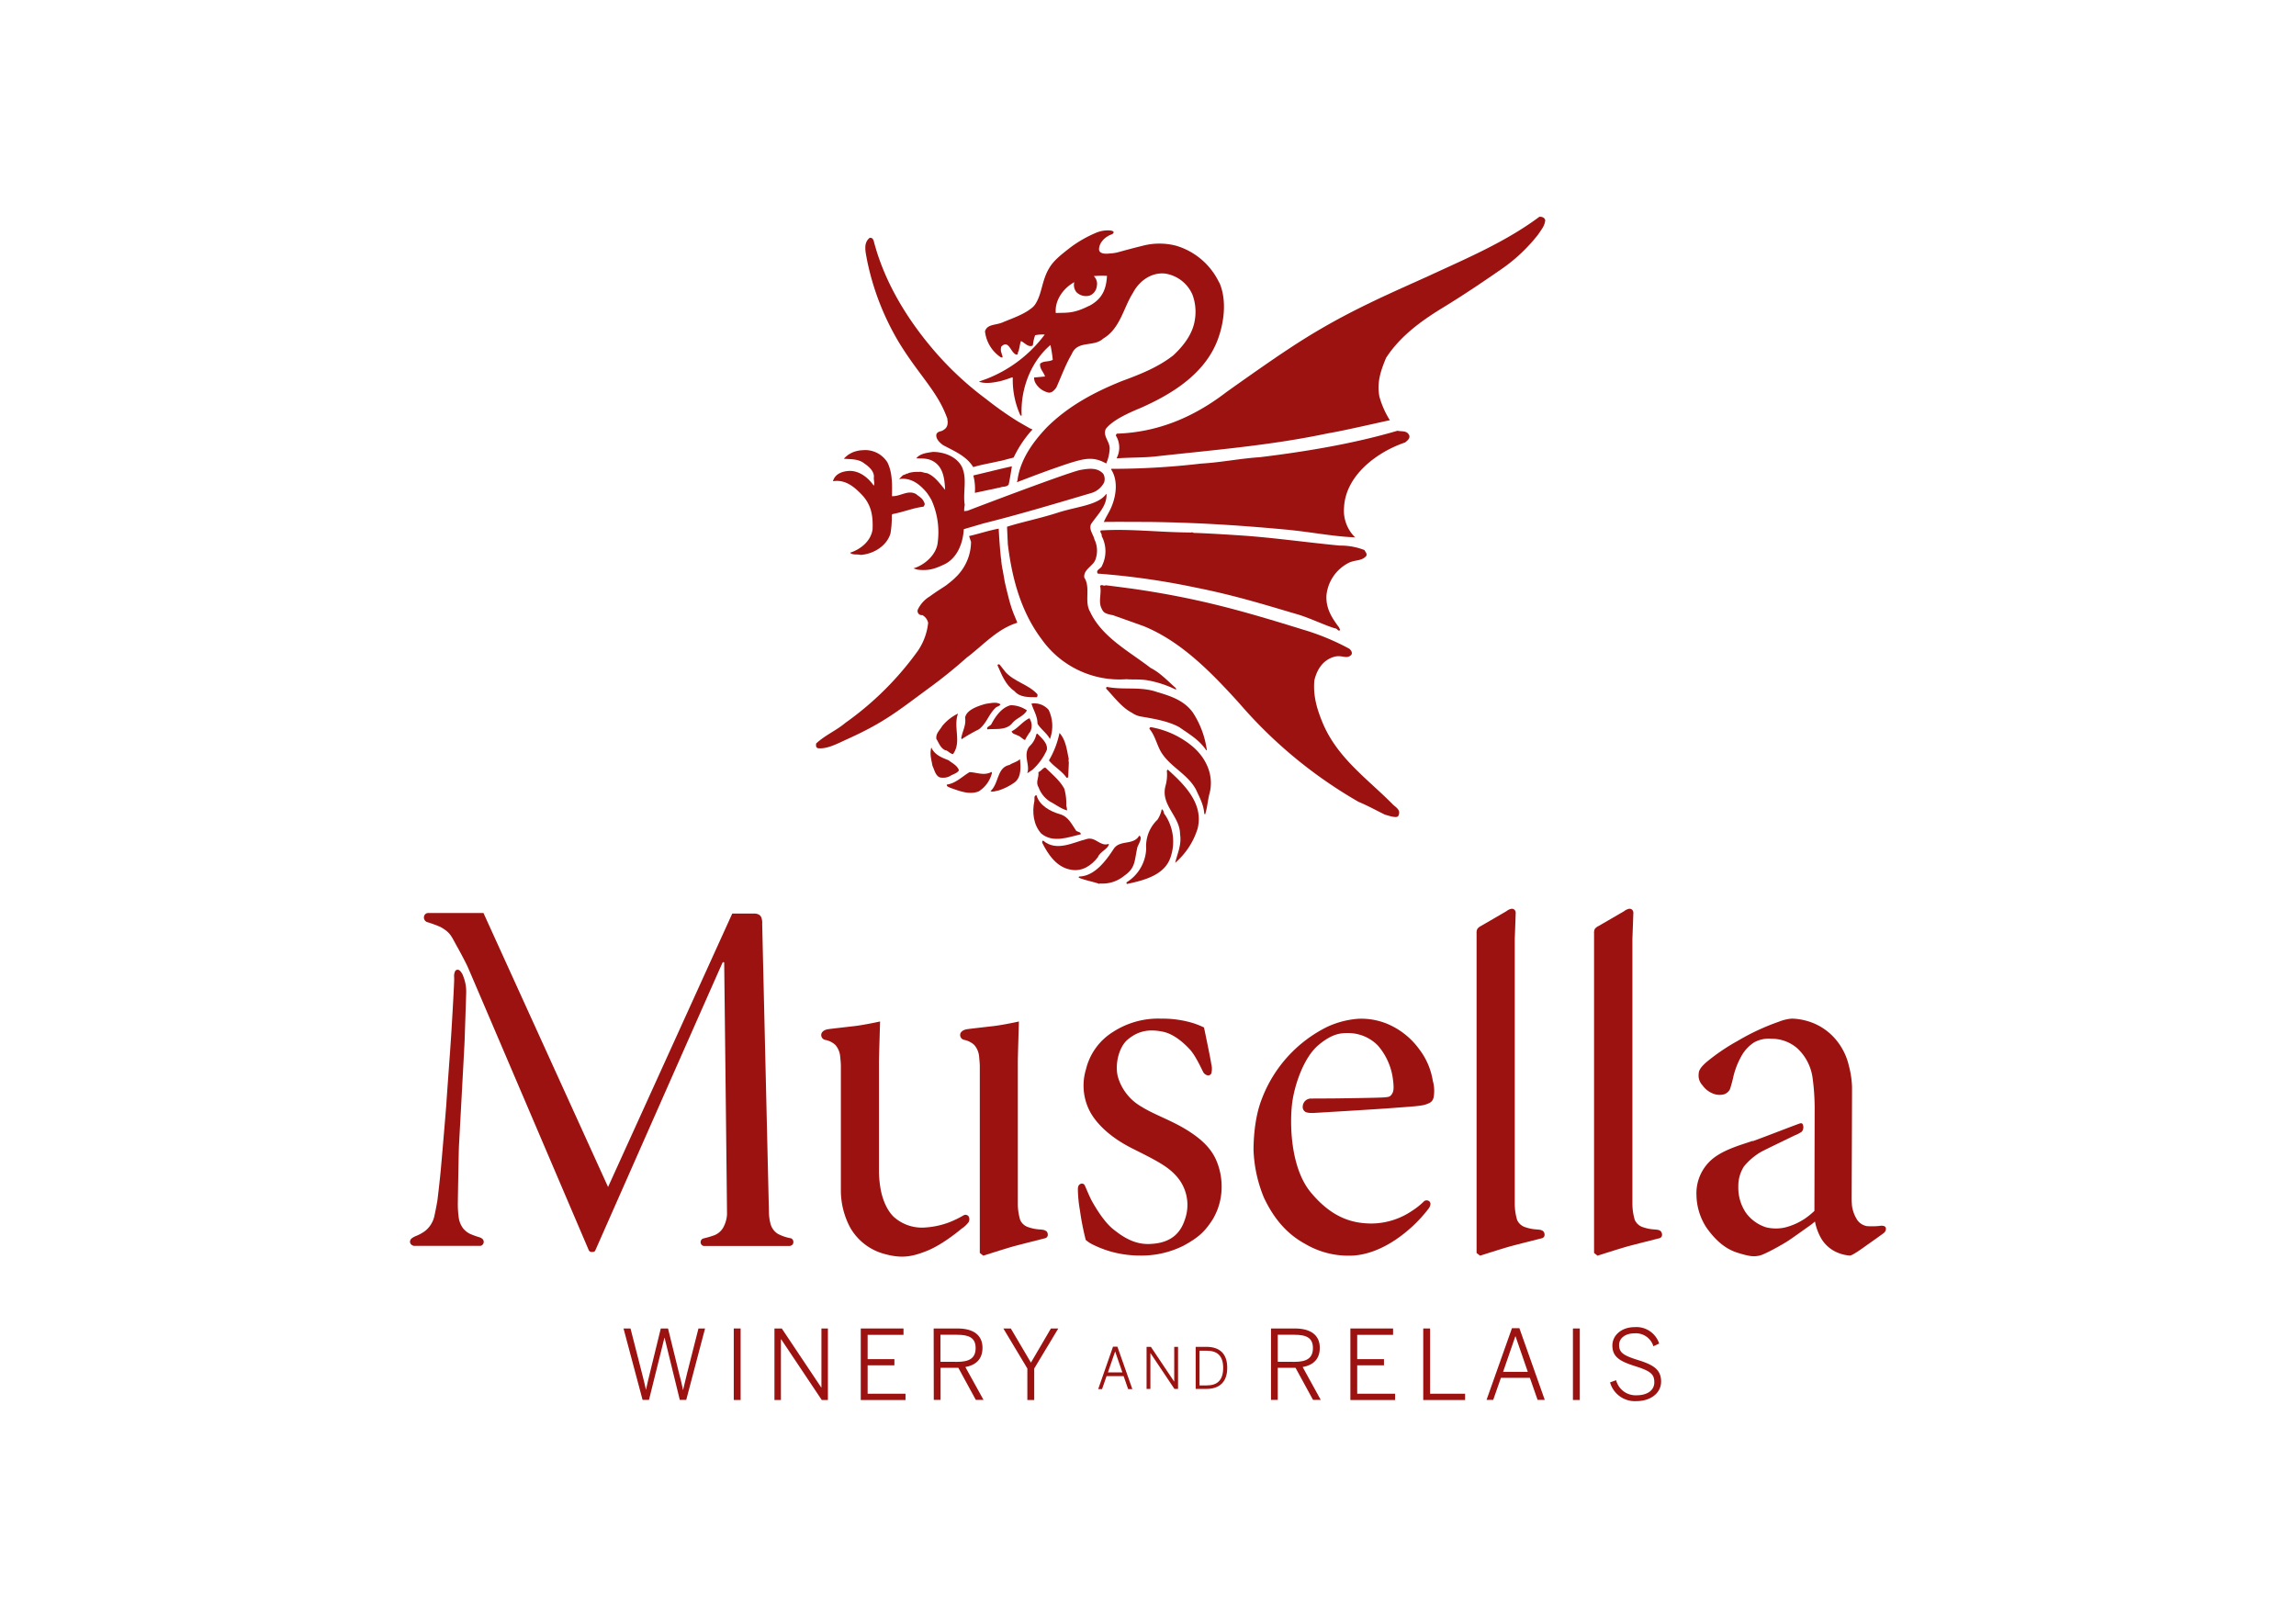 <svg id="Vrstva_1" data-name="Vrstva 1" xmlns="http://www.w3.org/2000/svg" viewBox="0 0 595.28 419.53"><defs><style>.cls-1{fill:#9c1210;}</style></defs><title>logo_konkurence</title><path class="cls-1" d="M161.66,344.48h1.81l2.88,11.25c.45,1.71.85,3.38,1.13,4.66h0c.26-1.25.66-2.95,1.08-4.63l2.76-11.28h1.88l2.8,11.38c.43,1.68.81,3.13,1.06,4.53h.05c.33-1.47.68-2.8,1.07-4.46l2.91-11.45h1.71L177.92,363h-1.67l-3.94-16.09h-.05l-4,16.09H166.6Z"/><rect class="cls-1" x="190.24" y="344.48" width="1.78" height="18.54"/><polygon class="cls-1" points="200.79 344.48 202.69 344.48 212.91 359.77 212.97 359.77 212.97 344.48 214.65 344.48 214.65 363.03 213.06 363.03 202.52 347.26 202.47 347.26 202.47 363.03 200.79 363.03 200.79 344.48"/><polygon class="cls-1" points="223.17 344.48 234.25 344.48 234.25 346.13 224.95 346.13 224.95 352.43 231.89 352.43 231.89 354.03 224.95 354.03 224.95 361.4 234.77 361.4 234.77 363.03 223.17 363.03 223.17 344.48"/><path class="cls-1" d="M242.07,344.48h6.22c4.13,0,6.44,1.76,6.44,5,0,3-1.76,4.51-4.44,5L255,363h-2l-4.53-8.32h-4.61V363h-1.76Zm6.09,8.65c3.06,0,4.79-.88,4.79-3.56s-1.71-3.46-4.82-3.46h-4.3v7Z"/><polygon class="cls-1" points="266.36 354.86 260.14 344.48 262.07 344.48 267.29 353.33 272.47 344.48 274.38 344.48 268.14 354.86 268.14 363.02 266.36 363.02 266.36 354.86"/><path class="cls-1" d="M288.57,349.2h1.14l3.87,11h-1.09l-1.17-3.37H286.9l-1.17,3.37h-1Zm2.42,6.66-1.87-5.42h0l-1.87,5.42Z"/><polygon class="cls-1" points="297.27 349.24 298.39 349.24 304.41 358.24 304.44 358.24 304.44 349.24 305.43 349.24 305.43 360.16 304.5 360.16 298.29 350.88 298.26 350.88 298.26 360.16 297.27 360.16 297.27 349.24"/><path class="cls-1" d="M310,349.24h2.75c3.56,0,5.43,1.84,5.43,5.44s-1.92,5.47-5.43,5.47H310Zm2.92,10c2.7,0,4.21-1.37,4.21-4.53s-1.53-4.46-4.24-4.46H311v9Z"/><path class="cls-1" d="M329.53,344.48h6.21c4.13,0,6.44,1.76,6.44,5,0,3-1.75,4.51-4.44,5l4.69,8.52h-2l-4.54-8.32h-4.61V363h-1.75Zm6.08,8.65c3.06,0,4.79-.88,4.79-3.56s-1.7-3.46-4.81-3.46h-4.31v7Z"/><polygon class="cls-1" points="350.11 344.48 361.18 344.48 361.18 346.13 351.88 346.13 351.88 352.43 358.82 352.43 358.82 354.03 351.88 354.03 351.88 361.4 361.71 361.4 361.71 363.03 350.11 363.03 350.11 344.48"/><polygon class="cls-1" points="369 344.48 370.78 344.48 370.78 361.4 379.85 361.4 379.85 363.03 369 363.03 369 344.48"/><path class="cls-1" d="M392,344.41h1.93L400.51,363h-1.86l-2-5.72h-7.51l-2,5.72h-1.73Zm4.11,11.32-3.18-9.22h-.05l-3.18,9.22Z"/><rect class="cls-1" x="407.81" y="344.48" width="1.78" height="18.54"/><path class="cls-1" d="M417.43,358.46l1.58-.57a5.21,5.21,0,0,0,5.31,3.91c2.78,0,4.59-1.28,4.59-3.36s-.93-2.91-4.87-4.16-6-2.33-6-5.39c0-2.65,2.38-4.76,5.77-4.76a6.2,6.2,0,0,1,6.36,4.26l-1.5.7a4.74,4.74,0,0,0-4.89-3.35c-2.48,0-4,1.33-4,3,0,2.08,1.22,2.78,5.13,4s5.76,2.51,5.76,5.51-2.73,5.07-6.44,5.07a6.68,6.68,0,0,1-6.81-4.92"/><path class="cls-1" d="M125.35,236.75H111a1.09,1.09,0,0,0-.67.23,1.21,1.21,0,0,0-.42.9,1.3,1.3,0,0,0,.73,1.19,31.68,31.68,0,0,1,3.53,1.28c2.64,1.46,2.84,2.43,4.2,4.85,1.07,1.9,2.4,4.45,2.87,5.47,1,2.26,31.31,73.29,31.39,73.47a.84.84,0,0,0,.88.5c.7,0,.78-.29.82-.37s32.91-74.57,33-74.64a.22.22,0,0,1,.21-.14c.1,0,.21,0,.22.17s.75,64.89.73,65.29a8.13,8.13,0,0,1-.92,3.25,4.58,4.58,0,0,1-2.77,2.24c-1.79.62-2.4.61-2.76.85a1,1,0,0,0-.39.84,1,1,0,0,0,.27.67.84.84,0,0,0,.54.28c.18,0,22.16,0,22.28,0a1.15,1.15,0,0,0,.71-.33.88.88,0,0,0,.24-.65,1,1,0,0,0-.59-1,11.75,11.75,0,0,1-3.4-1.14,4.43,4.43,0,0,1-2-2.9,12.18,12.18,0,0,1-.34-2.71s-1.74-74.29-1.75-74.77a4,4,0,0,0-.19-1.59,1.49,1.49,0,0,0-.93-.94,2.34,2.34,0,0,0-.9-.16h-5.74l-32.2,70.9Z"/><path class="cls-1" d="M107.51,323.08a1.45,1.45,0,0,1-.8-.29,1.06,1.06,0,0,1-.41-.77,1.15,1.15,0,0,1,.5-.95,4.59,4.59,0,0,1,1-.55,11.45,11.45,0,0,0,1.85-.94,6.22,6.22,0,0,0,1.67-1.5,6.89,6.89,0,0,0,1.24-2.5c.26-1.07.74-3.63.82-4.13s.54-4.44.81-7.17c.23-2.2,1.51-17.45,1.54-18.13s.86-12.12.91-12.78c.26-3.79.36-5.18.51-7.8.79-13.32.57-11.68.59-12.3a2.81,2.81,0,0,1,.27-1.46c.22-.24.29-.34.59-.35a.83.83,0,0,1,.68.3,3.71,3.71,0,0,1,.86,1.48,10.66,10.66,0,0,1,.73,4.06c0,.58-.38,11.58-.41,12.58s-1.43,26.53-1.48,27.59-.29,14.24-.28,15a25.84,25.84,0,0,0,.23,3.23,6,6,0,0,0,1.13,2.8,5.2,5.2,0,0,0,1.84,1.46,20.94,20.94,0,0,0,2.31.84,2.21,2.21,0,0,1,.85.44,1,1,0,0,1,.35.76,1,1,0,0,1-.3.76.8.8,0,0,1-.67.29h-17"/><path class="cls-1" d="M228.15,264.88s-4.09.9-6.61,1.19-6.16.7-6.85.81c-1.24.19-1.78.89-1.77,1.46a1.28,1.28,0,0,0,1,1.3,5.37,5.37,0,0,1,2.67,1.32,5.28,5.28,0,0,1,1.23,2.86c.1,1,.19,1.95.19,2.61s0,31.5,0,32.41a20.43,20.43,0,0,0,2.46,9.55,14.52,14.52,0,0,0,8.58,6.69c4.57,1.3,7.24.89,11.33-.75s8.48-5.37,9-5.78a7.13,7.13,0,0,0,1.74-1.63,1.52,1.52,0,0,0,0-1.52,1,1,0,0,0-1.3-.26,25.78,25.78,0,0,1-3.72,1.81,21.41,21.41,0,0,1-6.75,1.37,10.89,10.89,0,0,1-7.7-2.85c-2.24-2.23-3.14-5.75-3.42-7.66a27.5,27.5,0,0,1-.34-4.41V275.34c0-1.38.29-10.46.29-10.46"/><path class="cls-1" d="M271.16,319.19c-.33-.23-.57-.31-1.57-.39a10.59,10.59,0,0,1-2.92-.57,3.43,3.43,0,0,1-2.18-1.92,14.9,14.9,0,0,1-.6-4.44V275.34c0-1.38.28-10.46.28-10.46s-4.09.9-6.61,1.19-6.16.7-6.84.81c-1.25.19-1.78.89-1.78,1.45a1.27,1.27,0,0,0,1,1.3,5.44,5.44,0,0,1,2.66,1.34,5.31,5.31,0,0,1,1.24,2.85c.09,1.05.19,1.95.19,2.61,0,.46,0,39,0,48.47l.91.7s5.84-1.87,7.76-2.4,7.82-2,8.33-2.14a.9.9,0,0,0,.62-1,1.15,1.15,0,0,0-.45-.89"/><path class="cls-1" d="M312.17,266.47s1.72,8.19,1.88,9.46a4.8,4.8,0,0,1,0,2.43.93.93,0,0,1-.86.5,1.7,1.7,0,0,1-1.3-1c-.44-.83-1.93-4.15-3.42-5.76s-4.1-4-7-4.58-6-.6-9.17,2.11c-2.22,1.93-3.31,6.39-2.46,9.62A13.17,13.17,0,0,0,296,287c3.66,2.28,8.14,3.59,12.75,6.67,2.61,1.75,5.26,4,6.65,7.34a17.28,17.28,0,0,1,1.32,7.3,16.38,16.38,0,0,1-2.32,7.91c-2,3.09-3.55,4.62-7.63,6.83a24.32,24.32,0,0,1-11.17,2.52,28.13,28.13,0,0,1-7.47-1,27.54,27.54,0,0,1-5.2-2.05,8.39,8.39,0,0,1-1.43-1,67.71,67.71,0,0,1-1.5-7.63,33.93,33.93,0,0,1-.54-5.51c0-.71.2-1.22.77-1.42a.79.79,0,0,1,1,.4c.22.37,1.16,2.82,1.94,4.21s3,5.2,5.43,7.15c2.66,2.15,5.64,4,9.46,3.85,4.32-.15,7.64-1.77,9.11-6.25a11.2,11.2,0,0,0-2.55-11.76c-2.11-2.24-5.12-3.8-10.91-6.69-7.26-3.62-10.27-7.82-11.37-10.14a14.49,14.49,0,0,1-.78-10.46,15.76,15.76,0,0,1,7-9.68,21.51,21.51,0,0,1,12.56-3.45,27.11,27.11,0,0,1,7.68,1,20.12,20.12,0,0,1,3.32,1.27"/><path class="cls-1" d="M340.33,288.61s15.45-.9,20.85-1.31,7.31-.51,8.5-.92,1.7-.73,2-1.76a9.69,9.69,0,0,0-.21-4.42,18.09,18.09,0,0,0-3.47-8.08,19.62,19.62,0,0,0-8.39-6.66,17.67,17.67,0,0,0-7.45-1.29,23.11,23.11,0,0,0-8,2.07,34.44,34.44,0,0,0-17,18.69c-1.95,4.9-2.16,10.87-2.16,13.24a35.46,35.46,0,0,0,2.73,12.46c1.91,4,4.94,8.8,10.61,11.89A22,22,0,0,0,350,325.6c2.26,0,6.48-.6,11.63-4a36.45,36.45,0,0,0,8.71-8.14c.51-.67.73-1.36.32-1.86a1.05,1.05,0,0,0-1.56,0,18.3,18.3,0,0,1-3,2.37,18.92,18.92,0,0,1-10.45,3.29c-5.05,0-10.35-1.49-15.81-8.08s-5.46-18.54-4.79-23.38,3.09-11.69,6.75-14.78,5.92-3.14,7.67-3.14a10.77,10.77,0,0,1,7.78,3.24,16.52,16.52,0,0,1,3.91,8.86c.26,2.16.2,3-.31,3.76s-1,.72-2.06.82-9.42.22-12.41.26-5.44,0-6.28.05a2.13,2.13,0,0,0-2.34,2,1.48,1.48,0,0,0,.84,1.53,4.48,4.48,0,0,0,1.76.17"/><path class="cls-1" d="M400,319.19c-.33-.23-.57-.31-1.57-.39a10.59,10.59,0,0,1-2.92-.57,3.41,3.41,0,0,1-2.18-1.92,14.9,14.9,0,0,1-.6-4.44V243.41s.24-6.25.24-6.56a1.23,1.23,0,0,0-.25-.88,1,1,0,0,0-.84-.32,3,3,0,0,0-1.29.61c-.44.27-6.09,3.54-6.62,3.85a2.54,2.54,0,0,0-.95.78,2.16,2.16,0,0,0-.19,1.09c0,.48,0,1.81,0,1.81V324.9l.91.7s5.84-1.87,7.76-2.4,7.82-2,8.33-2.14a.9.9,0,0,0,.62-1,1.18,1.18,0,0,0-.45-.89"/><path class="cls-1" d="M430.51,319.19c-.33-.23-.57-.31-1.57-.39a10.52,10.52,0,0,1-2.92-.57,3.43,3.43,0,0,1-2.18-1.92,14.88,14.88,0,0,1-.61-4.44V243.41s.24-6.25.24-6.56a1.19,1.19,0,0,0-.24-.88,1,1,0,0,0-.84-.32,3,3,0,0,0-1.29.61c-.44.27-6.1,3.54-6.62,3.85a2.54,2.54,0,0,0-1,.78,2.16,2.16,0,0,0-.19,1.09c0,.48,0,1.81,0,1.81,0,12.92,0,74.51,0,81.11l.9.7s5.85-1.87,7.77-2.4,7.81-2,8.33-2.14a.9.9,0,0,0,.62-1,1.18,1.18,0,0,0-.45-.89"/><path class="cls-1" d="M454.37,295.84c-3.08,1.1-8.36,2.42-11.33,5.56a11.58,11.58,0,0,0-3.2,8.54,15.85,15.85,0,0,0,2.62,8.43c2,2.79,4.47,5.35,8,6.46s4.36,1,5.64.77,6.05-2.87,7.73-4,4.24-3,5.12-3.6,1.61-1.26,1.61-1.26a14.27,14.27,0,0,0,1.46,4.11,8.86,8.86,0,0,0,4.51,4,9.77,9.77,0,0,0,3.11.72c.52,0,2.52-1.37,3.63-2.17s4.63-3.26,5.07-3.63a1.41,1.41,0,0,0,.62-1.11.73.73,0,0,0-.44-.72,2.33,2.33,0,0,0-1.22-.05,21.22,21.22,0,0,1-3.27.05,3.93,3.93,0,0,1-2.43-1.49,8.94,8.94,0,0,1-1.44-3.81c-.11-1.3-.08-2.21-.08-2.89s.11-27.23.09-28a24.64,24.64,0,0,0-.83-5.45,16,16,0,0,0-3-6.28,15.05,15.05,0,0,0-7.76-5.26,15.82,15.82,0,0,0-4-.63,11.29,11.29,0,0,0-3.37.8,59.3,59.3,0,0,0-10.73,5,52.16,52.16,0,0,0-8.16,5.57c-1.76,1.57-1.88,2.34-1.91,3a3.64,3.64,0,0,0,1,2.93,6,6,0,0,0,3.22,2.31,4.57,4.57,0,0,0,2.41,0,2.69,2.69,0,0,0,1.48-1.29,34,34,0,0,0,.91-3.37,20.38,20.38,0,0,1,2-5.12,10,10,0,0,1,3.36-3.67,7.91,7.91,0,0,1,4.46-.94,10.15,10.15,0,0,1,6.78,2.52,12.86,12.86,0,0,1,3.89,7.45,58.65,58.65,0,0,1,.56,8.85c0,3.37-.06,25.82-.06,25.82a20.59,20.59,0,0,1-2.46,2,16.56,16.56,0,0,1-5.21,2.31,10.87,10.87,0,0,1-4.85-.05,10.35,10.35,0,0,1-5.21-3.73,11.62,11.62,0,0,1-2-6.83,9.41,9.41,0,0,1,1.45-5.21,16.39,16.39,0,0,1,4.56-3.86c2.1-1.08,7.51-3.66,8.55-4.18a8.81,8.81,0,0,0,1.91-1,1.84,1.84,0,0,0,.37-1.41c-.08-.54-.27-.87-.78-.75s-9.2,3.51-12.28,4.62"/><path class="cls-1" d="M400.59,57.33c-.15,1.36-1.06,2.32-1.76,3.43a43.36,43.36,0,0,1-9.33,8.87c-5,3.45-9.75,6.69-15.48,10.19s-11.09,7.46-14.67,13c-1.22,3-2.44,6.1-1.72,10a23,23,0,0,0,2.72,6.15c-1.21.21-11.9,2.72-16,3.38-14.92,3.17-29.8,4.34-44.72,6-3.08.35-6.71.25-10,.5l-.1-.1a5.9,5.9,0,0,0-.25-5.85l.25-.45c10.64-.35,19.92-4.24,28.39-10.74,0,0,10-7.16,15.83-11,13.39-8.93,24.15-13.51,36.56-19.11,9.78-4.54,20-8.83,28.79-15.38.6-.1,1.66.25,1.51,1.16"/><path class="cls-1" d="M365.3,112.73c.45.9-.41,1.51-1,2-7.16,2.42-15.38,8.43-15.83,16.79a9.71,9.71,0,0,0,2.87,7.82c-5.95-.25-10.82-1.32-17.75-2-13.75-1.27-23.8-1.82-35.34-2-4,0-7.82-.05-12.06,0,.56-1.31,1.37-2.47,1.92-3.78,1.31-3,1.81-7,0-9.79v-.2a198.48,198.48,0,0,0,23.29-1.36c5.2-.3,10-1.31,15.28-1.66,11.65-1.42,24.21-3.48,35.65-6.86.91.25,2.32-.1,2.93,1"/><path class="cls-1" d="M230,119.74c1.41,2.72,1.31,5.9,1.26,8.92,2.22.1,4.19-1.76,6.3-.51.81.71,1.69,1,2.17,2.43.11.31-.3.8-.3.8-2.77.36-5.29,1.41-8,1.92l-.21.2a26.29,26.29,0,0,1-.35,4.84c-1,3.33-4.54,5.35-7.76,5.55-.91-.25-2,.1-2.73-.56,2.77-.9,5.4-3,5.85-6.05.15-3.63-.33-6.52-3-9.22-2.17-2.23-4.39-3.74-7.26-3.28.5-2,2.66-2.65,4.38-2.67,2.45,0,4.69,1.66,6.2,3.83.25-.55,0-1.31,0-2,.25-1.61-1.21-2.92-2.42-3.73-1.51-1.26-3.58-1.11-5.34-1.26a6.39,6.39,0,0,1,3.37-2,7,7,0,0,1,1.52-.21,6.78,6.78,0,0,1,6.25,2.93"/><path class="cls-1" d="M249.63,121.7c1.05,2.78,0,6.26.5,9.23a7.67,7.67,0,0,0-.15,1.61l.86-.1c9.88-3.78,27-10.18,29.34-10.59s4.39-.6,5.85,1a2.68,2.68,0,0,1,.2,2.32,5.5,5.5,0,0,1-3.27,2.67c-9.28,2.73-18.61,5.55-27.94,7.87l-5.14,1.51c-.2,3.48-1.56,7.26-4.79,9-2.52,1.21-4.29,1.88-7.27,1.48l-1-.32c2.82-.81,5.75-3.38,6.25-6.35a20.39,20.39,0,0,0-1.51-11.25,15.32,15.32,0,0,0-1.31-2.07c-2-2.39-4.24-3.93-7.16-3.48l1-1a6.64,6.64,0,0,0,1.12-.46.2.2,0,0,0,.3-.1,8.13,8.13,0,0,1,2.72-.3c.66-.15,1.41.3,2.07.3,2.12.81,3.33,2.72,4.74,4.34-.15-2.83-.44-6-3.25-7.49-1.47-.79-2.9-.58-4.22-.68,1-1.26,2.73-1.41,4.29-1.66,3.07,0,6.6,1.36,7.77,4.43"/><path class="cls-1" d="M261.44,125.74c-.65.6-1.32.35-2.08.65l-6.61,1.41a13.5,13.5,0,0,0-.4-4.51c3.43-.81,6.57-1.61,10-2.37,0,0-.51,3.35-.86,4.82"/><path class="cls-1" d="M286.89,128.16c.1,3.07-2.32,5.24-4,7.71-.65,1.42.56,2.67.86,4a6.7,6.7,0,0,1,.36,4.94c-.51,2-3.23,2.72-3,4.94,1.72,2.62-.05,6.2,1.51,8.87,3.08,6.61,10.09,10.24,15.69,14.57,2.52,1.27,4.48,3.43,6.45,5.15a.6.6,0,0,1,.15.5,27.91,27.91,0,0,0-7.31-2.42c-2.14-.36-4-.15-5.55-.3a24.72,24.72,0,0,1-21.93-10.29c-5.4-7.16-7.72-15.73-8.82-24.7l-.21-4.54c3.49-1.14,8.53-2.15,13.19-3.66,4.92-1.6,10.34-1.89,12.48-4.79.2,0,0-.17.1,0"/><path class="cls-1" d="M308.87,138.09c.2-.2.51.15.86.1,3.78.1,11.3.61,11.3.61,8.72.55,17.34,1.81,26.32,2.67a17,17,0,0,1,6.4,1.16c.25.5.8,1,.45,1.56-1.16,1.32-2.75.93-4.43,1.71a10.65,10.65,0,0,0-5.85,8.33c-.25,3.5,1.41,6,3.22,8.42l.31.65c-.41.66-.71-.35-1.26-.35-2.37-.66-6.71-2.75-9.73-3.63-8.26-2.42-16.1-4.91-26.63-7a191.26,191.26,0,0,0-25.21-3.58c-.66-1,.91-1.26,1.11-2.07a8.38,8.38,0,0,0-.1-7.66c.15-.61-.56-1-.26-1.46,7.06-.46,14,.35,21.34.5Z"/><path class="cls-1" d="M292.88,152.55c17.8,2.52,29.47,5.92,44.85,10.68a62.2,62.2,0,0,1,12.12,5c.45.4.86,1,.51,1.56-1.26,1.31-2.42-.13-4.59.56-2.95.92-4.39,3.47-5,6.1-.31,3.68.46,6.89,2.11,10.89,3.84,9.3,11.85,14.72,18.41,21.43,1.44,1.11,1.74,1.68,1.26,2.77-.32.73-2.42,0-3.48-.3-2.27-1.11-4.54-2.37-6.86-3.33a118.94,118.94,0,0,1-30.91-25.56c-7.26-8-15-16-24.81-20l-7.91-2.82c-2.24-.44-2.51-.66-3.12-2.07-.66-1.72.2-3.88-.25-5.55.7-.5.8.2,1.45-.15,0,0,3.82.46,6.26.81"/><path class="cls-1" d="M260.72,174.29c2.37,2.57,5.95,3.18,8.27,5.75-.05.25.1.61-.25.76-2.12-.05-4.29.1-5.75-1.62-2.27-1.51-3.28-4.23-4.34-6.6-.1-.35.46-.41.56-.2Z"/><path class="cls-1" d="M300.15,179.49c3.38,1,6.91,2.17,9.13,5.29a23.53,23.53,0,0,1,3.62,9.78h-.14c-1.92-2.82-4.44-4.18-7-6-2.83-1.56-6.46-2.16-9.69-2.72a5.86,5.86,0,0,1-2.66-1.06c-2.58-1.31-4.76-4.29-6.61-6.2,0-.26,0-.45.25-.45,4.49.85,8.72-.21,13.06,1.36"/><path class="cls-1" d="M259.41,182.66c-.3.51-1,.51-1.41,1-1.72,1.67-2.17,3.88-4.19,5.45a41.85,41.85,0,0,0-4.49,2.57l-.1-.3c.3-1.77,1.31-3.33,1-5.25.26-2,3.28-3.07,5.4-3.63,1.21-.15,2.77-.6,3.78.15"/><path class="cls-1" d="M271.91,184.13a9.69,9.69,0,0,1,.3,7.51c-.75-1.52-2.42-2.57-3.22-4,0-2-1.11-3.58-1.56-5.2a4.89,4.89,0,0,1,4.48,1.67"/><path class="cls-1" d="M266.26,184.18c-.85,1.61-2.82,2-3.93,3.48-1.61,1.76-4.23,1.26-6.35,1.46-.3-.76.86-.81,1.11-1.46,1.06-2,2.72-4.29,5-4.8a7.61,7.61,0,0,1,4.13,1.32"/><path class="cls-1" d="M248.37,185.08c-1.27,3.53,1,7.31-1.27,10.44-.75,0-1.3-.91-2.06-1-1.21-.55-1.61-1.86-2.27-2.92-.2-1.41.91-2.27,1.51-3.33a12,12,0,0,1,4.09-3.23"/><path class="cls-1" d="M267.07,189.77a15.07,15.07,0,0,0-1.31,2.12c-.7-.25-1.21-1-2-1.21-.45-.3-1.36-.35-1.46-1.06,1.72-.86,2.78-2.52,4.59-3.38a3.5,3.5,0,0,1,.2,3.53"/><path class="cls-1" d="M309,193.4c3.49,2.85,5.8,7.36,4.64,12.16-.5,1.76-.6,3.83-1.2,5.64l-.21-.2c-.15-2.37-1.26-4.29-2.17-6.3-2.27-4.19-7.06-6-9.28-10.14-.95-1.86-1.41-3.93-2.77-5.59a.4.4,0,0,1,.41-.41A23.12,23.12,0,0,1,309,193.4"/><path class="cls-1" d="M277.11,196.83c-.16.26,0,.66,0,1l-.16,3.63c0,.15-.4.35-.5.1-1.26-1.76-3.22-2.77-4.49-4.39a23.17,23.17,0,0,0,2.73-7.11c1.66,1.82,1.91,4.44,2.42,6.81"/><path class="cls-1" d="M271.41,194.46a15.32,15.32,0,0,1-3.73,5.15l-1.36.9c.85-2.11-1.21-4.74.6-7a5.83,5.83,0,0,0,1.77-3.13l.25-.16c1.16,1.22,2.77,2.53,2.47,4.24"/><path class="cls-1" d="M246,197.19c.95.75,2.21,1.31,2.62,2.57-.5.8-1.61,1-2.37,1.51a3.88,3.88,0,0,1-2.62.3c-1.11-.5-1.36-1.92-1.87-3-.3-1.67-.76-3.08-.3-4.74.85,1.92,2.72,2.62,4.54,3.33"/><path class="cls-1" d="M264.45,196.88c.2,2,.35,4.54-1.26,5.9A14.89,14.89,0,0,1,258.8,205c-.55.05-1.36.45-2,.15,2.26-2.07,1.61-6.1,4.94-6.8.8-.56,1.92-.76,2.67-1.47"/><path class="cls-1" d="M271.16,199.15c1.71,1.71,3.68,3.28,4.79,5.4a14.22,14.22,0,0,1,.5,4.38,4.79,4.79,0,0,1,.2,1.21c-1.51-.4-2.92-1.51-4.38-2.27a7.26,7.26,0,0,1-3-3.73c-.85-1.36.15-2.47-.05-3.93.71-.2,1.48-1.5,1.92-1.06"/><path class="cls-1" d="M310.54,214.73a19.18,19.18,0,0,1-5.85,9c.55-2.37,1.71-4.64,1.26-7.41,0-4.69-5.09-7.52-3.78-12.51a10.5,10.5,0,0,0,.35-4l.25-.25c4.19,3.78,9.28,8.72,7.77,15.12"/><path class="cls-1" d="M257.19,200.41a7.87,7.87,0,0,1-3.43,4.79c-2.47,1-5.14-.15-7.36-.91-.57-.29-1-.35-.91-.85,2.32-.31,4-2.12,5.9-3.23,2,.1,3.73,1,5.7-.05Z"/><path class="cls-1" d="M268.74,206.21c.7,2.67,3.68,4.24,6,4.89s3.08,2.62,4.29,4.34c.4.3,1.31.3,1.16.9-3.28.76-7.16,2.33-10.23-.2-2-2.21-2.42-5.49-1.77-8.47.1-.45-.25-1.46.56-1.46"/><path class="cls-1" d="M302,211.2a12.49,12.49,0,0,1,1.52,11c-1.52,4.74-6.91,6.06-11.25,7-.25,0-.2-.25-.2-.4a10.73,10.73,0,0,0,5.1-8.72,9.46,9.46,0,0,1,2.92-7.52,7.63,7.63,0,0,0,1.11-2.72c.55.2.45,1,.8,1.41"/><path class="cls-1" d="M294.86,219.82c-.77,3.53-.46,5.25-3.38,7.27a8.88,8.88,0,0,1-6.36,2l-.1.1c-1.71-.6-3.63-.9-5.34-1.61a.3.3,0,0,1,.15-.3c3.93-.1,6.86-4,8.88-7.11,1.61-2.52,5.14-.86,6.65-3.48,1.06.45-.34,2.41-.5,3.12"/><path class="cls-1" d="M287.49,218.87c-.07,1.2-2.37,2-2.82,3.37-1.66,2.17-4.08,3.83-7,3.28-3.68-.6-5.9-3.88-7.46-7,0-.25-.05-.45.25-.55,3.48,3,7.87.4,11.45-.45,2.22-.51,3.33,2.06,5.54,1.31"/><path class="cls-1" d="M316.08,73.25a18.06,18.06,0,0,0-11.14-9.53,17.16,17.16,0,0,0-8.66,0h0l-.19.05h0c-.66.16-3,.74-5.93,1.56a10.08,10.08,0,0,1-2.24.38c-.9.1-2.09.2-2.71-.39s0-2.12.42-2.63a4.77,4.77,0,0,1,1.56-1.42c.64-.44,1.29-.48,1.48-.84s-.08-.6-1-.68a8,8,0,0,0-3.62.66A32.16,32.16,0,0,0,277.74,64c-2.41,1.86-4.19,3.26-5.33,4.92-2.4,3.47-2.09,7.15-4.08,10.09a4.44,4.44,0,0,1-1.1,1.06c-2,1.56-5,2.56-7.27,3.52-1.84.79-4,.41-4.58,2.32a9.3,9.3,0,0,0,4.13,6.76h.4c.11-.35-.2-.66-.2-1a2.55,2.55,0,0,1-.1-1.81c2-1.92,2.37,1.66,3.93,2.11.51,0,.26-.6.51-.85.3-.86.35-1.92.65-2.68,1,.41,1.87,1.72,3.08,1.16a11.66,11.66,0,0,1,.6-2.67,8.88,8.88,0,0,1,2.48-.17,34.28,34.28,0,0,1-14.93,11.42c-.82.32-1.29.43-2.12.8,1.71.56,3.43.3,5.55-.15a31.64,31.64,0,0,0,3.07-1l.15.11a22.28,22.28,0,0,0,2,9.82h.3c-.35-7,2.48-14.07,7.47-18.3a36.33,36.33,0,0,1,.6,3.84c-1.06.6-2.32.2-3.27,1-.21,1.32,1,2.27,1.25,3.33l-2.82.26a2.62,2.62,0,0,0,.31,1.34,5.16,5.16,0,0,0,3.52,2.59c.91,0,1.46-.71,1.92-1.31,1.31-2.88,2.37-5.9,4-8.68,1.51-3.68,5.7-1.76,8.12-4,4.49-2.67,5.24-7.92,7.77-11.9,1.56-3,4.68-5.35,8.27-5a9.24,9.24,0,0,1,7.15,5.49,12.74,12.74,0,0,1,.61,6.56c-.55,3.63-2.93,6.7-5.6,9.18-4,3.12-8.67,4.94-13.31,6.65-7,2.82-13.76,6.35-19.46,12-3.63,3.83-6.76,8.22-7.56,13.36.05.35-.39,1,0,.8,0,0,5.39-2.09,8.88-3.32,2.06-.72,3.78-1.33,5.3-1.79,3.34-1,5.64-1.48,8.77.33a10.53,10.53,0,0,0,.9-3.78c.1-1.92-1.86-3.33-1-5.19,1.79-2.32,5.9-4.14,9.17-5.5,7.82-3.48,16.37-8.63,19.77-17.44,1.72-4.47,2.52-10.39.5-15m-33.73,6c-4.25,2.18-6.06,1.74-8.68,1.89-.3-3.17,1.82-6.37,4.8-8l0,0a2.44,2.44,0,0,0-.06.26,3,3,0,0,0,.61,2.32,3.49,3.49,0,0,0,3.53.86,3,3,0,0,0,1.76-2.42,2.79,2.79,0,0,0-.79-2.6,26,26,0,0,1,3.43-.06c-.2,3.17-1,5.89-4.65,7.81"/><path class="cls-1" d="M267.07,111.09l-.25-.13L264,109.34a87.74,87.74,0,0,1-8.28-5.83,83,83,0,0,1-14.22-13.4c-7.68-9.15-12.65-18.56-15-27.74-.21-.3-.16-.71-1-.71-1.77,1.37-1.08,3.69-.66,6a67.88,67.88,0,0,0,8.15,21c4.77,7.86,9.28,12.08,11.87,18l.15.35c.14.33.28.67.4,1a3.06,3.06,0,0,1,.22.61v0s0,.08,0,.12,0,.27.05.41,0,.47,0,.74h0a2.15,2.15,0,0,1-.46,1.12,3.3,3.3,0,0,1-1.12.76,3.54,3.54,0,0,0-.8.26,1.15,1.15,0,0,0-.5.52c-.3,1.16.81,2.22,1.71,2.87,2.88,1.56,6,2.77,7.82,5.7,2.12-.65,4.43-1,6.7-1.54h0l.1,0c.68-.15,1.36-.32,2-.51l1.67-.42a29.7,29.7,0,0,1,4.56-6.92l.35-.36Z"/><path class="cls-1" d="M263.76,161.47s-.36-.93-.94-2.3a33.93,33.93,0,0,1-1.31-4.14c-.22-.84-.94-3.71-1.06-4.44-.08-.5-.27-1.57-.43-2.44h0c0-.16-.07-.34-.1-.51s-.05-.25-.07-.36c-.07-.41-.14-.85-.2-1.31,0-.13,0-.26-.05-.37a.68.68,0,0,0,0-.15c0-.23,0-.45-.07-.6-.4-3.55-.6-7.77-.6-7.77-2.72.51-5,1.31-7.68,1.92l.51,1.51a12.85,12.85,0,0,1-3.69,8.89l-.17.16a12.61,12.61,0,0,1-1,.94l-.26.22c-.4.33-.81.65-1.25,1-1.61,1.11-2,1.25-4.36,2.95a8,8,0,0,0-3,3.25,1.06,1.06,0,0,0,1.09,1.57,3.06,3.06,0,0,1,1.52,2,15.81,15.81,0,0,1-2.62,7.21,80.22,80.22,0,0,1-18.87,18.76c-2.36,2-5.19,3.13-7.56,5.34,0,.46-.15,1,.46,1.21,2.36.31,5.21-1.26,7.58-2.33,9.64-4.35,13.21-7.36,21-13.1a127.17,127.17,0,0,0,9.94-8c4.22-3.17,7.81-7.33,12.87-9l.34-.12"/></svg>